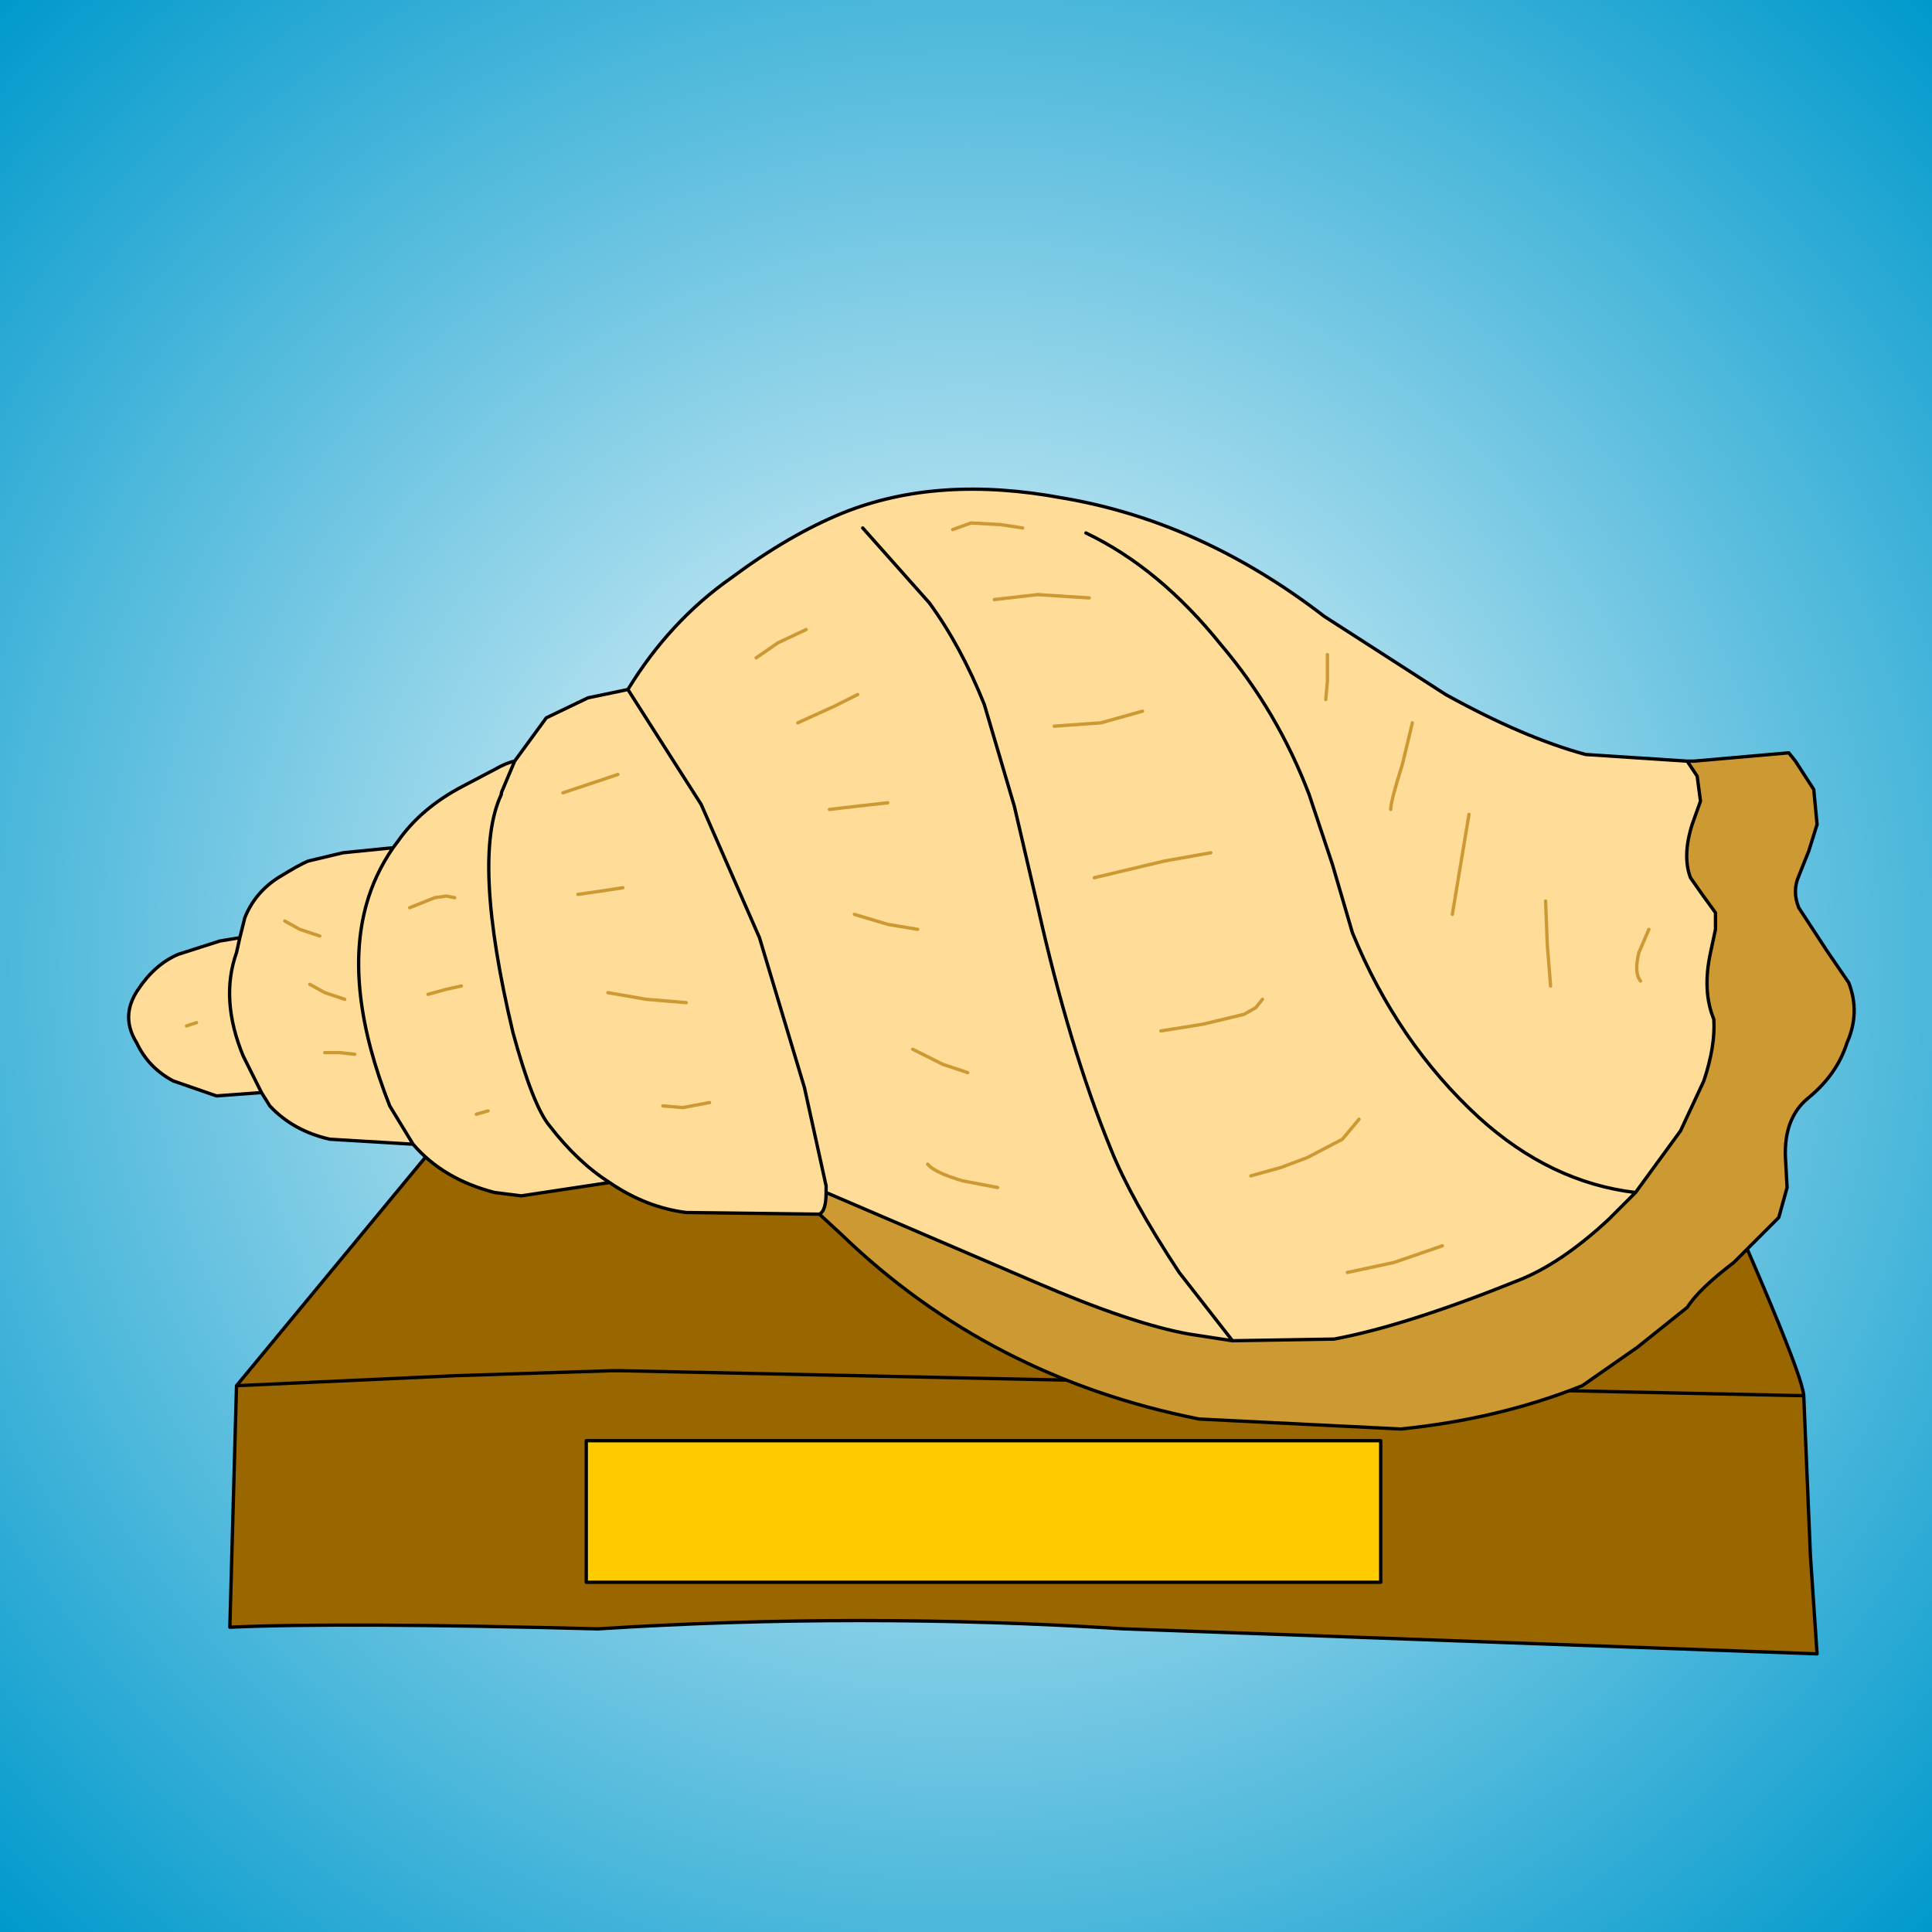 <?xml version="1.0" encoding="UTF-8" standalone="no"?>
<svg xmlns:xlink="http://www.w3.org/1999/xlink" height="58.0px" width="58.0px" xmlns="http://www.w3.org/2000/svg">
  <rect width="100%" height="100%" fill="#333333" stroke="none"/>
  <g transform="matrix(1.0, 0.0, 0.0, 1.0, -10.9, 8.4)">
    <path d="M68.9 -8.4 L68.9 49.6 10.9 49.6 10.9 -8.4 68.9 -8.4" fill="url(#gradient0)" fill-rule="evenodd" stroke="none"/>
    <path d="M65.05 33.5 L65.25 38.3 65.45 41.25 44.65 40.5 Q36.7 40.0 28.85 40.5 21.15 40.3 17.8 40.45 L18.0 33.2 24.55 32.9 29.25 32.75 29.55 32.75 65.05 33.5 29.55 32.75 29.25 32.75 24.55 32.9 18.0 33.2 25.4 24.25 61.2 24.25 Q65.0 32.65 65.05 33.5" fill="#996600" fill-rule="evenodd" stroke="none"/>
    <path d="M18.0 33.2 L17.8 40.45 Q21.15 40.3 28.85 40.5 36.7 40.0 44.65 40.5 L65.45 41.25 65.25 38.3 65.05 33.5 29.55 32.75 29.25 32.75 24.55 32.9 18.0 33.2 25.4 24.25 M61.2 24.25 Q65.0 32.65 65.05 33.5" fill="none" stroke="#000000" stroke-linecap="round" stroke-linejoin="round" stroke-width="0.1"/>
    <path d="M52.35 39.1 L28.5 39.1 28.5 34.85 52.35 34.85 52.35 39.1" fill="#ffcc00" fill-rule="evenodd" stroke="none"/>
    <path d="M52.35 39.1 L28.5 39.1 28.5 34.85 52.35 34.85 52.35 39.1 Z" fill="none" stroke="#000000" stroke-linecap="round" stroke-linejoin="round" stroke-width="0.1"/>
    <path d="M35.5 28.05 L31.5 28.0 Q30.3 27.85 29.2 27.1 L26.55 27.5 25.75 27.4 Q24.2 27.0 23.3 25.95 L20.8 25.8 Q19.7 25.55 19.0 24.8 L18.75 24.4 17.4 24.5 16.1 24.05 Q15.35 23.65 15.0 22.9 14.5 22.1 15.05 21.3 15.55 20.55 16.25 20.25 L17.5 19.85 18.1 19.75 18.25 19.15 Q18.55 18.4 19.25 17.95 19.9 17.55 20.15 17.45 L21.2 17.2 22.7 17.05 22.85 16.85 Q23.55 15.85 24.8 15.2 L25.75 14.7 Q26.1 14.5 26.35 14.45 L27.3 13.15 28.55 12.55 29.75 12.3 Q31.0 10.25 32.85 8.95 34.6 7.65 36.2 7.0 39.05 5.85 42.8 6.55 46.95 7.25 50.65 10.1 L54.3 12.45 Q56.65 13.75 58.5 14.25 L61.55 14.45 61.85 14.9 61.95 15.65 61.7 16.35 Q61.4 17.3 61.65 17.95 L62.0 18.45 62.4 19.0 62.4 19.5 62.25 20.2 Q62.0 21.35 62.35 22.2 62.4 23.0 62.05 24.05 L61.35 25.55 60.0 27.4 59.2 28.2 Q57.75 29.55 56.45 30.05 53.1 31.4 50.95 31.8 L47.9 31.85 46.6 31.65 Q44.9 31.35 42.0 30.1 L35.7 27.4 Q35.7 27.95 35.5 28.05 M18.1 19.75 L18.0 20.2 Q17.5 21.6 18.2 23.3 L18.75 24.4 18.2 23.3 Q17.5 21.6 18.0 20.2 L18.1 19.75 M29.75 12.3 L31.95 15.75 33.7 19.75 35.05 24.25 35.7 27.2 35.7 27.4 35.7 27.2 35.05 24.25 33.7 19.75 31.95 15.75 29.75 12.3 M22.7 17.05 Q22.15 17.85 21.9 18.75 21.2 21.25 22.6 24.8 L23.3 25.95 22.6 24.8 Q21.2 21.25 21.9 18.75 22.15 17.85 22.7 17.05 M29.2 27.1 Q28.25 26.5 27.4 25.4 26.9 24.8 26.3 22.6 25.05 17.35 25.95 15.45 L25.95 15.4 26.35 14.45 25.95 15.4 25.95 15.45 Q25.05 17.35 26.3 22.6 26.9 24.8 27.4 25.4 28.25 26.5 29.2 27.1 M36.8 7.45 L38.8 9.7 Q39.75 11.0 40.45 12.75 L41.35 15.8 42.05 18.8 Q43.0 23.05 44.25 26.1 44.85 27.6 46.3 29.8 L47.9 31.85 46.3 29.8 Q44.85 27.6 44.25 26.1 43.0 23.05 42.05 18.8 L41.35 15.8 40.45 12.75 Q39.75 11.0 38.8 9.7 L36.8 7.45 M43.5 7.6 Q45.7 8.65 47.55 10.95 49.25 12.95 50.2 15.45 L50.9 17.55 51.5 19.6 Q52.85 22.9 55.3 25.15 57.45 27.1 60.0 27.4 57.45 27.1 55.3 25.15 52.85 22.9 51.5 19.6 L50.9 17.55 50.2 15.45 Q49.25 12.95 47.55 10.95 45.7 8.65 43.5 7.6" fill="#ffdd99" fill-rule="evenodd" stroke="none"/>
    <path d="M61.55 14.45 L61.75 14.45 64.6 14.2 64.8 14.45 65.35 15.3 65.45 16.35 65.2 17.15 64.9 17.9 Q64.7 18.35 64.9 18.85 L65.75 20.15 66.4 21.1 Q66.75 22.0 66.35 22.9 66.05 23.85 65.2 24.55 64.45 25.15 64.5 26.35 L64.55 27.25 64.3 28.15 62.95 29.5 Q61.9 30.3 61.55 30.85 L60.05 32.05 58.4 33.2 Q55.9 34.2 52.95 34.5 L46.9 34.2 Q40.6 32.95 36.15 28.65 L35.5 28.05 Q35.7 27.95 35.7 27.4 L42.0 30.1 Q44.9 31.35 46.6 31.65 L47.9 31.85 50.95 31.8 Q53.1 31.4 56.45 30.05 57.75 29.55 59.2 28.2 L60.0 27.4 61.35 25.55 62.05 24.05 Q62.4 23.0 62.35 22.2 62.0 21.35 62.25 20.2 L62.4 19.5 62.4 19.0 62.0 18.45 61.65 17.95 Q61.4 17.3 61.7 16.35 L61.95 15.65 61.85 14.9 61.55 14.45" fill="#cc9933" fill-rule="evenodd" stroke="none"/>
    <path d="M61.55 14.45 L61.75 14.45 64.6 14.2 64.8 14.45 65.35 15.3 65.45 16.35 65.2 17.15 64.9 17.9 Q64.7 18.35 64.9 18.85 L65.75 20.15 66.4 21.1 Q66.75 22.0 66.35 22.9 66.05 23.85 65.2 24.55 64.45 25.15 64.5 26.35 L64.55 27.25 64.3 28.15 62.95 29.5 Q61.9 30.3 61.55 30.85 L60.05 32.05 58.4 33.2 Q55.9 34.2 52.95 34.5 L46.9 34.2 Q40.6 32.95 36.15 28.65 L35.5 28.05 31.5 28.0 Q30.3 27.85 29.2 27.1 L26.55 27.5 25.75 27.4 Q24.2 27.0 23.3 25.95 L20.8 25.8 Q19.7 25.55 19.0 24.8 L18.75 24.4 17.4 24.5 16.1 24.05 Q15.35 23.65 15.0 22.9 14.5 22.1 15.05 21.3 15.55 20.55 16.25 20.25 L17.5 19.85 18.1 19.75 18.25 19.15 Q18.55 18.4 19.25 17.95 19.9 17.55 20.15 17.45 L21.2 17.2 22.7 17.05 22.85 16.85 Q23.55 15.85 24.8 15.2 L25.75 14.7 Q26.1 14.5 26.35 14.45 L27.3 13.15 28.55 12.55 29.75 12.3 Q31.0 10.25 32.85 8.95 34.6 7.65 36.2 7.0 39.05 5.85 42.8 6.55 46.95 7.25 50.65 10.1 L54.3 12.45 Q56.65 13.75 58.5 14.25 L61.55 14.45 61.85 14.9 61.95 15.65 61.7 16.35 Q61.4 17.3 61.65 17.95 L62.0 18.45 62.4 19.0 62.4 19.5 62.25 20.2 Q62.0 21.35 62.35 22.2 62.4 23.0 62.05 24.05 L61.35 25.55 60.0 27.4 59.2 28.2 Q57.75 29.55 56.45 30.05 53.1 31.4 50.95 31.8 L47.9 31.85 46.6 31.65 Q44.9 31.35 42.0 30.1 L35.7 27.4 Q35.7 27.95 35.5 28.05 M60.0 27.4 Q57.45 27.1 55.3 25.15 52.85 22.9 51.5 19.6 L50.9 17.55 50.2 15.45 Q49.25 12.95 47.55 10.95 45.7 8.65 43.5 7.6 M47.9 31.85 L46.3 29.8 Q44.85 27.6 44.25 26.1 43.0 23.05 42.05 18.8 L41.35 15.8 40.45 12.75 Q39.75 11.0 38.8 9.7 L36.8 7.45 M26.35 14.45 L25.95 15.4 25.95 15.45 Q25.05 17.35 26.3 22.6 26.9 24.8 27.4 25.4 28.25 26.5 29.2 27.1 M23.3 25.95 L22.6 24.8 Q21.2 21.25 21.9 18.75 22.15 17.85 22.7 17.05 M35.7 27.4 L35.7 27.2 35.05 24.25 33.7 19.75 31.95 15.75 29.75 12.3 M18.75 24.4 L18.2 23.3 Q17.5 21.6 18.0 20.2 L18.1 19.75" fill="none" stroke="#000000" stroke-linecap="round" stroke-linejoin="round" stroke-width="0.1"/>
    <path d="M39.5 7.5 L40.05 7.3 40.95 7.35 41.6 7.45" fill="none" stroke="#cc9933" stroke-linecap="round" stroke-linejoin="round" stroke-width="0.1"/>
    <path d="M40.75 9.6 L42.05 9.45 43.6 9.55" fill="none" stroke="#cc9933" stroke-linecap="round" stroke-linejoin="round" stroke-width="0.1"/>
    <path d="M42.55 13.4 L43.95 13.3 45.2 12.95" fill="none" stroke="#cc9933" stroke-linecap="round" stroke-linejoin="round" stroke-width="0.1"/>
    <path d="M43.75 17.95 L45.85 17.45 47.25 17.2" fill="none" stroke="#cc9933" stroke-linecap="round" stroke-linejoin="round" stroke-width="0.1"/>
    <path d="M45.75 22.55 L47.0 22.35 48.25 22.05 48.6 21.85 48.8 21.6" fill="none" stroke="#cc9933" stroke-linecap="round" stroke-linejoin="round" stroke-width="0.1"/>
    <path d="M48.45 26.9 L49.35 26.65 50.15 26.35 51.2 25.8 51.7 25.2" fill="none" stroke="#cc9933" stroke-linecap="round" stroke-linejoin="round" stroke-width="0.1"/>
    <path d="M51.35 29.8 L52.75 29.5 54.2 29.0" fill="none" stroke="#cc9933" stroke-linecap="round" stroke-linejoin="round" stroke-width="0.1"/>
    <path d="M50.75 11.25 L50.75 12.05 50.7 12.6" fill="none" stroke="#cc9933" stroke-linecap="round" stroke-linejoin="round" stroke-width="0.1"/>
    <path d="M53.3 13.3 L53.0 14.55 Q52.65 15.65 52.65 15.9" fill="none" stroke="#cc9933" stroke-linecap="round" stroke-linejoin="round" stroke-width="0.1"/>
    <path d="M55.0 16.05 L54.75 17.55 54.5 19.05" fill="none" stroke="#cc9933" stroke-linecap="round" stroke-linejoin="round" stroke-width="0.1"/>
    <path d="M57.3 18.65 L57.35 19.95 57.45 21.2" fill="none" stroke="#cc9933" stroke-linecap="round" stroke-linejoin="round" stroke-width="0.1"/>
    <path d="M60.4 19.5 L60.1 20.2 Q59.95 20.8 60.15 21.05" fill="none" stroke="#cc9933" stroke-linecap="round" stroke-linejoin="round" stroke-width="0.1"/>
    <path d="M33.6 11.35 L34.25 10.9 35.1 10.5" fill="none" stroke="#cc9933" stroke-linecap="round" stroke-linejoin="round" stroke-width="0.1"/>
    <path d="M34.85 13.3 L35.95 12.8 36.65 12.45" fill="none" stroke="#cc9933" stroke-linecap="round" stroke-linejoin="round" stroke-width="0.1"/>
    <path d="M35.8 15.9 L36.65 15.8 37.55 15.7" fill="none" stroke="#cc9933" stroke-linecap="round" stroke-linejoin="round" stroke-width="0.1"/>
    <path d="M36.55 19.05 L37.55 19.35 38.45 19.5" fill="none" stroke="#cc9933" stroke-linecap="round" stroke-linejoin="round" stroke-width="0.1"/>
    <path d="M38.3 23.1 L39.2 23.55 39.95 23.8" fill="none" stroke="#cc9933" stroke-linecap="round" stroke-linejoin="round" stroke-width="0.1"/>
    <path d="M38.75 26.55 Q38.95 26.8 39.8 27.05 L40.85 27.25" fill="none" stroke="#cc9933" stroke-linecap="round" stroke-linejoin="round" stroke-width="0.1"/>
    <path d="M27.8 15.4 L29.45 14.85" fill="none" stroke="#cc9933" stroke-linecap="round" stroke-linejoin="round" stroke-width="0.1"/>
    <path d="M28.25 18.45 L28.95 18.35 29.6 18.25" fill="none" stroke="#cc9933" stroke-linecap="round" stroke-linejoin="round" stroke-width="0.1"/>
    <path d="M29.15 21.4 L30.3 21.6 31.5 21.7" fill="none" stroke="#cc9933" stroke-linecap="round" stroke-linejoin="round" stroke-width="0.1"/>
    <path d="M30.8 24.8 L31.4 24.85 32.2 24.7" fill="none" stroke="#cc9933" stroke-linecap="round" stroke-linejoin="round" stroke-width="0.1"/>
    <path d="M23.2 18.85 L23.95 18.55 24.3 18.5 24.55 18.55" fill="none" stroke="#cc9933" stroke-linecap="round" stroke-linejoin="round" stroke-width="0.1"/>
    <path d="M23.75 21.45 L24.3 21.3 24.75 21.2" fill="none" stroke="#cc9933" stroke-linecap="round" stroke-linejoin="round" stroke-width="0.1"/>
    <path d="M25.2 25.05 L25.55 24.95" fill="none" stroke="#cc9933" stroke-linecap="round" stroke-linejoin="round" stroke-width="0.1"/>
    <path d="M19.45 19.25 L19.9 19.5 20.5 19.7" fill="none" stroke="#cc9933" stroke-linecap="round" stroke-linejoin="round" stroke-width="0.1"/>
    <path d="M20.2 21.15 L20.65 21.4 21.25 21.6" fill="none" stroke="#cc9933" stroke-linecap="round" stroke-linejoin="round" stroke-width="0.1"/>
    <path d="M20.65 23.2 L21.1 23.2 21.55 23.25" fill="none" stroke="#cc9933" stroke-linecap="round" stroke-linejoin="round" stroke-width="0.1"/>
    <path d="M16.5 22.4 L16.8 22.3" fill="none" stroke="#cc9933" stroke-linecap="round" stroke-linejoin="round" stroke-width="0.1"/>
  </g>
  <defs>
    <radialGradient cx="0" cy="0" gradientTransform="matrix(0.05, 0.0, 0.0, 0.05, 39.9, 20.6)" gradientUnits="userSpaceOnUse" id="gradient0" r="819.2" spreadMethod="pad">
      <stop offset="0.0" stop-color="#ffffff"/>
      <stop offset="1.0" stop-color="#0099cc"/>
    </radialGradient>
  </defs>
</svg>
